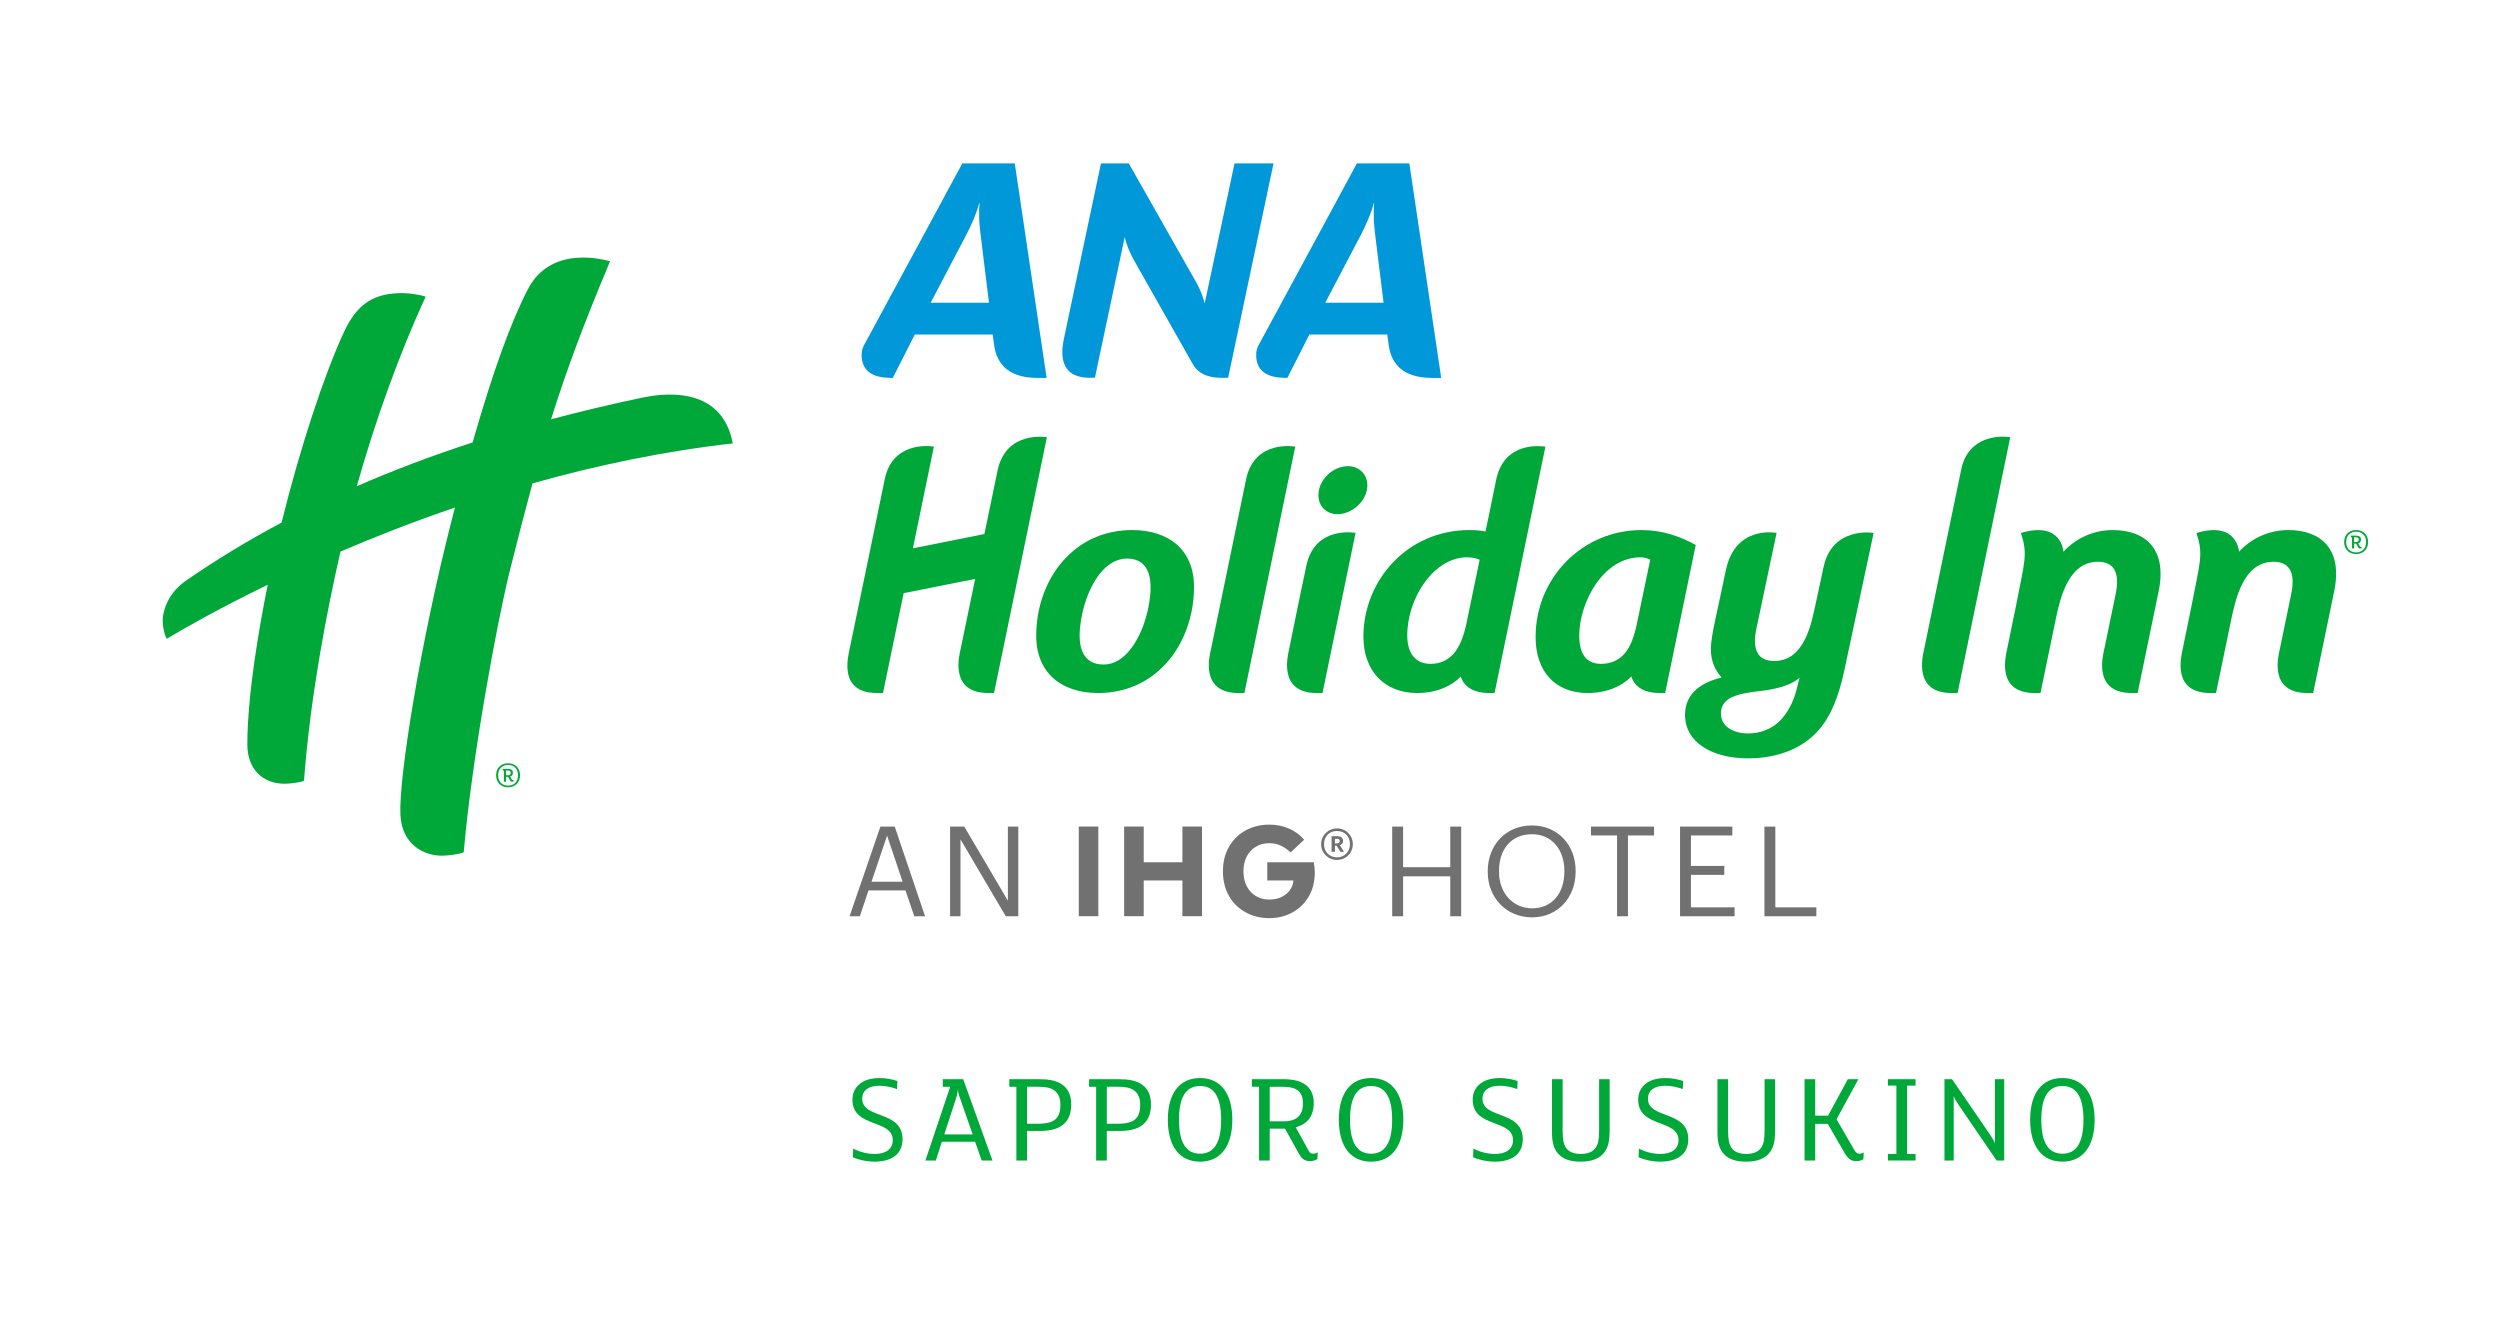 <?xml version="1.0" encoding="utf-8"?>
<!-- Generator: Adobe Illustrator 15.0.0, SVG Export Plug-In  -->
<!DOCTYPE svg PUBLIC "-//W3C//DTD SVG 1.1//EN" "http://www.w3.org/Graphics/SVG/1.1/DTD/svg11.dtd">
<svg version="1.1"
	 xmlns="http://www.w3.org/2000/svg" xmlns:xlink="http://www.w3.org/1999/xlink" xmlns:a="http://ns.adobe.com/AdobeSVGViewerExtensions/3.0/"
	 x="0px" y="0px" width="699px" height="370px" viewBox="-45.495 -45.688 699 370" enable-background="new -45.495 -45.688 699 370"
	 xml:space="preserve">
<defs>
</defs>
<path fill="#727171" d="M329.084,189.459c0-0.457-0.28-0.615-0.76-0.615h-0.56v1.277h0.56c0.499,0,0.76-0.219,0.76-0.639V189.459z
	 M330.278,192.472h-0.998l-1.054-1.692h-0.461v1.692h-0.956v-4.364h1.534c1.017,0,1.679,0.419,1.679,1.314v0.019
	c0,0.657-0.382,1.017-0.9,1.18L330.278,192.472z M331.952,190.336c0-2.169-1.516-3.684-3.628-3.684
	c-2.113,0-3.628,1.534-3.628,3.707c0,2.191,1.595,3.67,3.628,3.67C330.376,194.029,331.952,192.514,331.952,190.336 M332.75,190.336
	c0,2.495-1.954,4.407-4.425,4.407c-2.453,0-4.426-1.894-4.426-4.384c0-2.453,1.954-4.426,4.426-4.426
	C330.838,185.934,332.75,187.888,332.75,190.336 M315.351,192.649l3.796-3.549c-1.124-1.334-2.532-2.374-4.229-3.115
	c-1.692-0.737-3.53-1.11-5.512-1.11c-2.416,0-4.603,0.532-6.575,1.595c-1.968,1.063-3.525,2.579-4.672,4.547
	c-1.147,1.973-1.721,4.281-1.721,6.935c0,2.504,0.531,4.738,1.595,6.696c1.063,1.959,2.593,3.507,4.584,4.654
	c1.996,1.147,4.258,1.721,6.79,1.721c2.36,0,4.505-0.526,6.426-1.576s3.451-2.537,4.584-4.458c1.133-1.922,1.702-4.16,1.702-6.715
	c0-0.887-0.093-1.843-0.284-2.868h-13.001v5.087h7.307c-0.121,1.554-0.816,2.826-2.08,3.834c-1.263,1.002-2.816,1.502-4.654,1.502
	c-1.385,0-2.621-0.317-3.707-0.947c-1.087-0.635-1.95-1.548-2.579-2.742c-0.635-1.193-0.952-2.588-0.952-4.188
	c0-1.529,0.293-2.887,0.876-4.066c0.588-1.185,1.427-2.117,2.528-2.793c1.096-0.682,2.374-1.021,3.833-1.021
	C311.578,190.07,313.56,190.928,315.351,192.649 M268.811,185.411h5.479v9.994h10.814v-9.994h5.479v25.075h-5.479v-9.994H274.29
	v9.994h-5.479V185.411z M261.602,210.486h-5.479v-25.075h5.479V210.486z M220.149,185.421h3.964l12.199,20.724v-20.724h2.91v25.07
	h-3.507l-12.656-21.493v21.493h-2.91V185.421z M198.18,200.847h8.697l-4.346-12.903L198.18,200.847z M200.67,185.421h3.997
	l8.487,25.07h-3.018l-2.453-7.224h-10.343l-2.42,7.224h-2.873L200.67,185.421z M447.84,185.421h3.05v22.58h11.467v2.49H447.84
	V185.421z M424.244,185.421h14.619v2.49h-11.569v8.52h9.327v2.49h-9.327v9.08h12.199v2.49h-15.249V185.421z M406.63,187.911h-7.289
	v-2.49h17.632v2.49h-7.293v22.58h-3.05V187.911z M391.899,198.007v-0.279c0-5.61-3.297-10.166-9.079-10.166
	c-5.825,0-9.187,4.276-9.187,10.235v0.28c0,6.067,4.029,10.203,9.257,10.203C388.462,208.28,391.899,204.074,391.899,198.007
	 M370.476,198.114v-0.279c0-7.121,4.98-12.727,12.344-12.727c7.358,0,12.232,5.605,12.232,12.651v0.285
	c0,7.078-4.874,12.758-12.162,12.758C375.489,210.803,370.476,205.123,370.476,198.114 M343.764,185.421h3.05v11.359h13.183v-11.359
	h3.05v25.07h-3.05v-11.15h-13.183v11.15h-3.05V185.421z"/>
<path fill="#00A83A" d="M331.385,84.651c-4.177,0-8.25,3.812-8.25,8.074c0,3.167,2.261,5.347,5.334,5.347
	c4.177,0,8.345-3.806,8.345-8.068C336.814,86.849,334.458,84.651,331.385,84.651z"/>
<path fill="#00A83A" d="M302.896,88.392c-2.34,11.414-9.783,47.372-9.783,47.372c-0.463,1.979-3.128,12.317,7.69,12.317h1.637
	l14.215-68.895C316.655,79.187,305.217,77.072,302.896,88.392z"/>
<path fill="#00A83A" d="M319.792,112.372c-2.393,11.161-4.829,23.392-4.829,23.392c-0.44,1.979-3.109,12.317,7.717,12.317h1.601
	l9.242-44.785C333.098,103.241,322.148,101.382,319.792,112.372z"/>
<path fill="#00A83A" d="M271.056,102.517c-6.347,0-11.963,2.084-16.219,5.626c-6.705,5.429-10.603,14.397-10.603,23.901
	c0,10.595,7.25,16.037,17.31,16.037c6.343,0,11.957-2.089,16.203-5.625c6.704-5.43,10.605-14.474,10.605-24.007
	C288.353,107.857,281.1,102.517,271.056,102.517z M270.589,135.843c-1.995,2.544-4.522,4.271-7.513,4.271
	c-4.808,0-6.708-3.358-6.708-8.07c0-5.074,1.9-12.593,5.627-17.292c1.981-2.544,4.627-4.266,7.621-4.266
	c4.789,0,6.589,3.359,6.589,8.062C276.206,123.631,274.316,131.15,270.589,135.843z"/>
<path fill="#00A83A" d="M502.897,85.421c-1.789,8.37-10.388,50.336-10.388,50.336c-0.543,2.41-2.92,12.324,7.698,12.324h1.64
	l14.719-71.515C513.765,76.068,504.884,76.128,502.897,85.421z"/>
<path fill="#00A83A" d="M545.233,102.517c-5.741,0-10.647,2.589-13.784,6.069c0,0-0.415-8.71-11.916-5.245
	c2.079,6.095,0.944,8.241-1.391,20.535l-2.438,11.888c-0.419,2.049-3.109,12.317,7.717,12.317c0.571,0,1.601,0,1.601,0l4.273-20.655
	c1.187-5.532,3.397-16.043,11.774-16.043c4.163,0,6.295,2.593,4.989,8.949l-3.179,15.415c-0.454,1.978-3.191,12.334,7.701,12.334
	h1.607l5.825-28.209C560.6,107.808,554.331,102.517,545.233,102.517z"/>
<path fill="#00A83A" d="M233.411,85.939c-0.538,2.617-1.732,8.33-3.671,17.693l-19.986,3.979l5.868-28.427
	c-1.817-0.326-11.726-1.115-13.759,9.206c-0.636,3.229-9.807,47.371-9.807,47.371c-0.461,2.299-3.138,12.318,7.675,12.318h1.66
	l5.775-27.927l19.994-3.977c-1.988,9.6-4.063,19.585-4.063,19.585c-0.44,1.986-3.109,12.318,7.713,12.318h1.624l14.781-71.515
	C247.214,76.566,235.759,74.517,233.411,85.939z"/>
<path fill="#00A83A" d="M594.316,102.517c-5.742,0-10.648,2.589-13.784,6.069c0,0-0.415-8.71-11.916-5.245
	c2.079,6.095,0.944,8.241-1.391,20.535l-2.438,11.888c-0.419,2.049-3.11,12.317,7.716,12.317c0.571,0,1.601,0,1.601,0l4.273-20.655
	c1.187-5.532,3.397-16.043,11.774-16.043c4.163,0,6.295,2.593,4.989,8.949l-3.179,15.415c-0.454,1.978-3.191,12.334,7.701,12.334
	h1.607l5.825-28.209C609.683,107.808,603.413,102.517,594.316,102.517z"/>
<path fill="#00A83A" d="M372.804,88.592c-1.066,5.408-3.066,14.863-2.957,14.329c-1.082-0.263-2.81-0.404-4.525-0.404
	c-17.287,0-29.605,14.039-29.605,29.803c0,9.694,5.962,15.762,15.036,15.762c5.439,0,9.661-1.978,12.18-4.613
	c1.047,3.293,4.216,4.613,7.847,4.613h1.604L386.6,79.187C385.647,79.063,374.992,77.492,372.804,88.592z M364.428,129.06
	c-0.72,3.26-1.808,6.066-3.435,7.967c-1.637,1.813-3.642,2.898-6.53,2.898c-4.072,0-6.489-2.801-6.489-7.967
	c0-10.499,7.475-21.824,16.72-21.824c1.357,0,2.886,0.316,3.521,0.691L364.428,129.06z"/>
<path fill="#00A83A" d="M413.465,102.517c-16.479,0-29.605,13.326-29.605,29.894c0,9.704,5.521,15.671,14.581,15.671
	c5.438,0,9.734-2.013,12.18-4.646c1.05,3.385,4.245,4.646,7.862,4.646h1.604l8.548-41.399
	C424.029,104.164,419.133,102.517,413.465,102.517z M412.103,129.06c-0.707,3.26-1.714,6.066-3.338,7.967
	c-1.623,1.813-3.724,2.898-6.626,2.898c-4.074,0-6.075-2.722-6.075-7.881c0-9.235,6.635-21.91,17.145-21.91
	c1.078,0,1.948,0.293,2.703,0.665L412.103,129.06z"/>
<path fill="#00A83A" d="M613.285,102.517c-2.031,0-3.352,1.36-3.352,3.35s1.32,3.36,3.352,3.36c2.03,0,3.34-1.371,3.34-3.36
	S615.315,102.517,613.285,102.517z M613.285,108.764c-1.661,0-2.785-1.083-2.785-2.897c0-1.813,1.124-2.896,2.785-2.896
	c1.66,0,2.783,1.083,2.783,2.896C616.068,107.681,614.945,108.764,613.285,108.764z"/>
<path fill="#00A83A" d="M614.346,107.072l-0.474-0.835c0.505-0.155,0.764-0.536,0.764-1.082c0-0.743-0.557-1.083-1.382-1.083h-1.443
	v0.465h0.298v3.133h0.609v-1.351h0.557l0.578,1.011c0.154,0.278,0.319,0.36,0.586,0.36c0.125,0,0.258-0.051,0.351-0.112l0.032-0.423
	c-0.083,0.051-0.186,0.082-0.269,0.082C614.481,107.237,614.429,107.217,614.346,107.072z M613.254,105.866h-0.536v-1.329h0.453
	c0.567,0,0.835,0.154,0.835,0.639C614.007,105.587,613.821,105.866,613.254,105.866z"/>
<path fill="#00A83A" d="M462.163,123.139c0-0.003,0.001-0.006,0.002-0.009C462.164,123.133,462.163,123.136,462.163,123.139z"/>
<path fill="#00A83A" d="M464.384,112.81c-2.213,10.305-2.238,10.409-2.221,10.329c-1.172,5.511-3.124,15.986-11.571,15.986
	c-7.541,0-5.143-8.328-4.689-10.5l5.339-25.313c0,0-11.451-2.313-14.145,10.275s-3.14,14.671-3.14,14.671
	c-0.544,2.645-1.087,5.342-1.087,7.613c0,3.254,1.172,5.86,2.99,7.87c-6.963,1.72-10.219,5.321-10.219,10.487
	c0,7.607,7.519,12.117,17.537,12.117c8.596,0,15.395-2.895,19.718-7.778c3.531-3.978,5.71-9.412,7.342-17.092l8.132-38.164
	C478.369,103.312,466.84,101.374,464.384,112.81z M456.838,147.082c-0.907,3.545-2.538,6.694-4.877,8.971
	c-2.259,2.153-5.34,3.328-8.687,3.328c-4.162,0-7.6-1.989-7.6-5.519c0-4.51,4.437-5.606,10.947-6.335
	c4.621-0.524,8.687-1.627,11.024-3.702L456.838,147.082z"/>
<path fill="#0098D9" d="M310.584,0l-12.703,59.99l0,0l-0.024-0.039h-1.778c-4.517,0-6.871-1.656-8.042-3.806h-0.012l-16.391-28.941
	c-1.044-1.811-2.278-4.655-2.648-6.642l-6.603,31.149c-0.008-0.009-0.008-0.009-0.008-0.009l-1.725,8.228h-1.503
	c-9.947,0-7.44-9.497-7.087-11.315l0.772-3.63h-0.012L262.338,0h7.776l18.859,33.263c1.231,2.178,1.988,4.357,2.362,5.879L299.688,0
	H310.584z M357.466,59.99h-0.395c-0.008,0-0.02-0.008-0.028-0.008h-2.104c-9.058,0-11.71-4.875-12.207-9.646h-0.012l-0.329-2.481
	h-21.789l-6.141,12.097v0.039l-1.48-0.06c-6.49-0.289-7.447-4.11-7.219-7.158c0.126-0.765,0.398-1.439,0.484-1.655l22.691-41.935
	h-0.011L333.887,0h14.669L357.466,59.99z M341.35,38.955l-2.376-19.246c-0.187-1.424-0.366-3.409-0.366-5.028
	c0-1.412,0-2.649,0.085-3.593h-0.085c-0.574,2.555-2.283,6.348-3.504,8.715l-10.062,19.152H341.35z M247.142,59.99h-0.408
	l-0.012-0.008h-2.12c-9.04,0-11.694-4.875-12.186-9.646h-0.02l-0.331-2.481H210.27l-6.128,12.097l0.003,0.039l-1.493-0.06
	c-6.485-0.289-7.438-4.11-7.206-7.158c0.109-0.765,0.387-1.439,0.483-1.655l22.684-41.935h-0.024L223.574,0h14.661L247.142,59.99z
	 M231.028,38.955l-2.376-19.246c-0.18-1.424-0.378-3.409-0.378-5.028c0-1.412,0-2.649,0.097-3.593h-0.097
	c-0.57,2.555-2.271,6.348-3.511,8.715l-10.046,19.152H231.028z"/>
<path fill="#00A83A" d="M103.384,89.464c-1.947,7.158-3.936,14.915-6.19,23.857c-3.778,14.997-10.849,53.721-13.03,79.289
	c-1.142,0.514-4.447,0.959-6.062,0.959c-5.163,0-11.245-3.168-11.645-11.436c-0.491-10.202,5.491-47.793,14.41-82.67
	c0.282-1.104,0.56-2.165,0.84-3.245c-11.56,3.944-22.305,8.155-32.006,12.309c-3.617,15.81-8.413,40.07-10.192,64.049
	c-0.376,0.386-3.725,0.874-5.422,0.874c-6.156,0-10.46-4.099-10.431-11.085c0.062-13.683,3.101-31.623,5.709-44.554
	c-13.037,6.337-22.8,11.851-28.254,15.112c-0.97-1.835-1.266-4.851-1.039-6.291c0.291-2.063,1.514-6.585,6.511-10.032
	c8.05-5.555,16.883-10.979,26.658-16.183c5.025-20.359,11.75-40.999,17.428-53.247c3.64-7.873,8.303-10.905,16.326-10.905
	c2.101,0,5.011,0.488,6.527,0.977c-7.24,15.713-14.047,34.449-19.256,53.022c9.911-4.331,20.667-8.436,32.382-12.245
	c5.667-19.816,10.812-34.014,15.568-43.045c2.968-5.633,7.94-7.91,12.38-8.459c3.929-0.483,7.401,0.03,10.486,0.844
	c-7.44,17.697-12.296,30.754-16.495,44.186c8.037-2.141,16.47-4.154,25.336-6.021c4.816-1.012,22.293-4.11,25.472,12.768
	C139.828,80.489,120.938,84.52,103.384,89.464"/>
<path fill="#00A83A" d="M96.567,167.728c-2.03,0-3.35,1.36-3.35,3.349s1.32,3.359,3.35,3.359c2.029,0,3.338-1.371,3.338-3.359
	S98.596,167.728,96.567,167.728z M96.567,173.972c-1.66,0-2.783-1.083-2.783-2.896c0-1.813,1.123-2.896,2.783-2.896
	c1.659,0,2.782,1.082,2.782,2.896C99.349,172.889,98.226,173.972,96.567,173.972z"/>
<path fill="#00A83A" d="M97.627,172.281l-0.474-0.835c0.505-0.154,0.763-0.535,0.763-1.081c0-0.742-0.556-1.083-1.381-1.083h-1.442
	v0.465h0.298v3.132H96v-1.35h0.557l0.577,1.01c0.154,0.278,0.319,0.36,0.586,0.36c0.125,0,0.258-0.051,0.351-0.112l0.032-0.423
	c-0.083,0.051-0.186,0.082-0.269,0.082C97.762,172.446,97.709,172.426,97.627,172.281z M96.535,171.076H96v-1.329h0.453
	c0.567,0,0.835,0.155,0.835,0.64C97.288,170.797,97.103,171.076,96.535,171.076z"/>
<path fill="#00A83A" d="M199.096,279.113c-2.191,0-4.382-0.467-6.143-1.222l0.108-2.442c1.796,0.97,3.951,1.509,5.998,1.509
	c3.161,0,5.064-1.4,5.064-3.843c0-5.999-11.278-3.341-11.278-11.315c0-1.76,0.646-3.125,1.688-4.13
	c1.437-1.365,3.52-1.94,5.998-1.94c1.581,0,3.484,0.359,4.886,0.826l-0.108,2.264c-1.473-0.539-3.232-0.935-4.921-0.935
	c-3.089,0-4.813,1.365-4.813,3.592c0,5.855,11.278,3.161,11.278,11.387C206.855,277.425,203.191,279.113,199.096,279.113z"/>
<path fill="#00A83A" d="M232,278.79h-3.018l-1.831-5.244h-9.304l-1.688,5.244h-2.91l6.933-20.617h-2.083v-2.12h5.711L232,278.79z
	 M226.468,271.498l-3.628-10.38c-0.18-0.468-0.432-1.293-0.503-2.084h-0.036c-0.036,0.791-0.251,1.616-0.395,2.084l-3.377,10.38
	H226.468z"/>
<path fill="#00A83A" d="M251.038,269.271c-1.4,0.826-3.269,1.257-5.854,1.257h-3.521v8.262h-2.981v-20.617h-1.976v-2.12h8.19
	c2.945,0,4.813,0.396,6.285,1.294c1.868,1.149,2.838,3.053,2.838,5.782C254.019,265.931,253.085,268.05,251.038,269.271z
	 M249.17,259.106c-0.971-0.646-2.335-0.934-4.239-0.934h-3.269v10.345h2.838c4.059,0,6.501-0.898,6.501-5.28
	C251.001,261.405,250.463,259.969,249.17,259.106z"/>
<path fill="#00A83A" d="M273.344,269.271c-1.4,0.826-3.269,1.257-5.854,1.257h-3.521v8.262h-2.981v-20.617h-1.976v-2.12h8.19
	c2.945,0,4.813,0.396,6.285,1.294c1.868,1.149,2.838,3.053,2.838,5.782C276.326,265.931,275.392,268.05,273.344,269.271z
	 M271.477,259.106c-0.971-0.646-2.335-0.934-4.239-0.934h-3.269v10.345h2.838c4.059,0,6.501-0.898,6.501-5.28
	C273.308,261.405,272.77,259.969,271.477,259.106z"/>
<path fill="#00A83A" d="M290.047,279.113c-5.747,0-9.016-4.311-9.016-11.71s3.269-11.674,9.016-11.674
	c5.711,0,9.016,4.274,9.016,11.674S295.758,279.113,290.047,279.113z M290.047,257.957c-3.771,0-5.891,2.838-5.891,9.446
	c0,6.609,2.119,9.483,5.891,9.483s5.891-2.874,5.891-9.483C295.938,260.795,293.819,257.957,290.047,257.957z"/>
<path fill="#00A83A" d="M322.843,278.395c-0.467,0.288-1.222,0.575-2.012,0.575c-1.724,0-2.442-0.79-3.305-2.335l-3.735-6.753
	h-4.274v8.908h-2.981v-20.617h-2.012v-2.12h8.657c3.053,0,5.028,0.539,6.465,1.652c1.438,1.114,2.191,2.802,2.191,4.957
	c0,3.628-1.724,5.963-5.064,6.825l3.52,6.357c0.432,0.79,0.755,1.042,1.294,1.042c0.431,0,0.97-0.145,1.364-0.396L322.843,278.395z
	 M317.599,259.394c-0.97-0.897-2.515-1.221-4.706-1.221h-3.376v9.662h3.915c3.915,0,5.388-1.976,5.388-4.993
	C318.82,261.262,318.389,260.148,317.599,259.394z"/>
<path fill="#00A83A" d="M337.859,279.113c-5.747,0-9.016-4.311-9.016-11.71s3.269-11.674,9.016-11.674
	c5.711,0,9.016,4.274,9.016,11.674S343.57,279.113,337.859,279.113z M337.859,257.957c-3.771,0-5.891,2.838-5.891,9.446
	c0,6.609,2.119,9.483,5.891,9.483s5.891-2.874,5.891-9.483C343.75,260.795,341.63,257.957,337.859,257.957z"/>
<path fill="#00A83A" d="M372.522,279.113c-2.191,0-4.382-0.467-6.143-1.222l0.108-2.442c1.796,0.97,3.951,1.509,5.998,1.509
	c3.161,0,5.064-1.4,5.064-3.843c0-5.999-11.278-3.341-11.278-11.315c0-1.76,0.646-3.125,1.688-4.13
	c1.437-1.365,3.52-1.94,5.998-1.94c1.581,0,3.484,0.359,4.886,0.826l-0.108,2.264c-1.473-0.539-3.232-0.935-4.921-0.935
	c-3.089,0-4.813,1.365-4.813,3.592c0,5.855,11.278,3.161,11.278,11.387C380.281,277.425,376.617,279.113,372.522,279.113z"/>
<path fill="#00A83A" d="M404.563,270.528c0,2.658-0.358,4.383-1.4,5.855c-1.257,1.796-3.448,2.729-6.753,2.729
	c-2.802,0-4.849-0.683-6.178-2.155c-1.293-1.4-1.796-3.232-1.796-6.142v-14.764h2.981v14.476c0,2.407,0.287,3.736,0.97,4.741
	c0.79,1.149,2.263,1.688,4.095,1.688c1.976,0,3.34-0.574,4.131-1.688c0.79-1.077,1.005-2.622,1.005-4.813v-14.404h2.945V270.528z"/>
<path fill="#00A83A" d="M418.789,279.113c-2.191,0-4.382-0.467-6.143-1.222l0.108-2.442c1.796,0.97,3.951,1.509,5.998,1.509
	c3.161,0,5.064-1.4,5.064-3.843c0-5.999-11.278-3.341-11.278-11.315c0-1.76,0.646-3.125,1.688-4.13
	c1.437-1.365,3.52-1.94,5.998-1.94c1.581,0,3.484,0.359,4.886,0.826l-0.108,2.264c-1.473-0.539-3.232-0.935-4.921-0.935
	c-3.089,0-4.813,1.365-4.813,3.592c0,5.855,11.279,3.161,11.279,11.387C426.547,277.425,422.883,279.113,418.789,279.113z"/>
<path fill="#00A83A" d="M450.829,270.528c0,2.658-0.358,4.383-1.4,5.855c-1.257,1.796-3.448,2.729-6.753,2.729
	c-2.802,0-4.849-0.683-6.178-2.155c-1.293-1.4-1.796-3.232-1.796-6.142v-14.764h2.981v14.476c0,2.407,0.287,3.736,0.97,4.741
	c0.79,1.149,2.263,1.688,4.095,1.688c1.976,0,3.34-0.574,4.131-1.688c0.79-1.077,1.005-2.622,1.005-4.813v-14.404h2.945V270.528z"/>
<path fill="#00A83A" d="M475.506,278.431c-0.431,0.287-1.113,0.539-1.939,0.539c-1.473,0-2.335-0.61-3.376-2.406l-4.634-8.011
	h-3.521v10.237h-2.981v-22.737h2.981v10.201h3.592l5.532-10.201h2.945L468,267.26l4.921,8.513c0.503,0.862,0.862,1.114,1.437,1.114
	c0.467,0,0.935-0.145,1.258-0.359L475.506,278.431z"/>
<path fill="#00A83A" d="M490.091,278.79h-7.723v-1.832h2.37V257.85h-2.37v-1.797h7.723v1.797h-2.371v19.108h2.371V278.79z"/>
<path fill="#00A83A" d="M514.876,278.79h-2.119l-10.776-15.769c-0.467-0.683-1.006-1.58-1.221-2.299v18.067h-2.586v-22.737h2.119
	l10.739,15.661c0.575,0.826,1.042,1.688,1.258,2.299v-17.96h2.586V278.79z"/>
<path fill="#00A83A" d="M531.15,279.113c-5.747,0-9.016-4.311-9.016-11.71s3.269-11.674,9.016-11.674
	c5.711,0,9.016,4.274,9.016,11.674S536.861,279.113,531.15,279.113z M531.15,257.957c-3.771,0-5.891,2.838-5.891,9.446
	c0,6.609,2.119,9.483,5.891,9.483s5.891-2.874,5.891-9.483C537.041,260.795,534.921,257.957,531.15,257.957z"/>
</svg>
